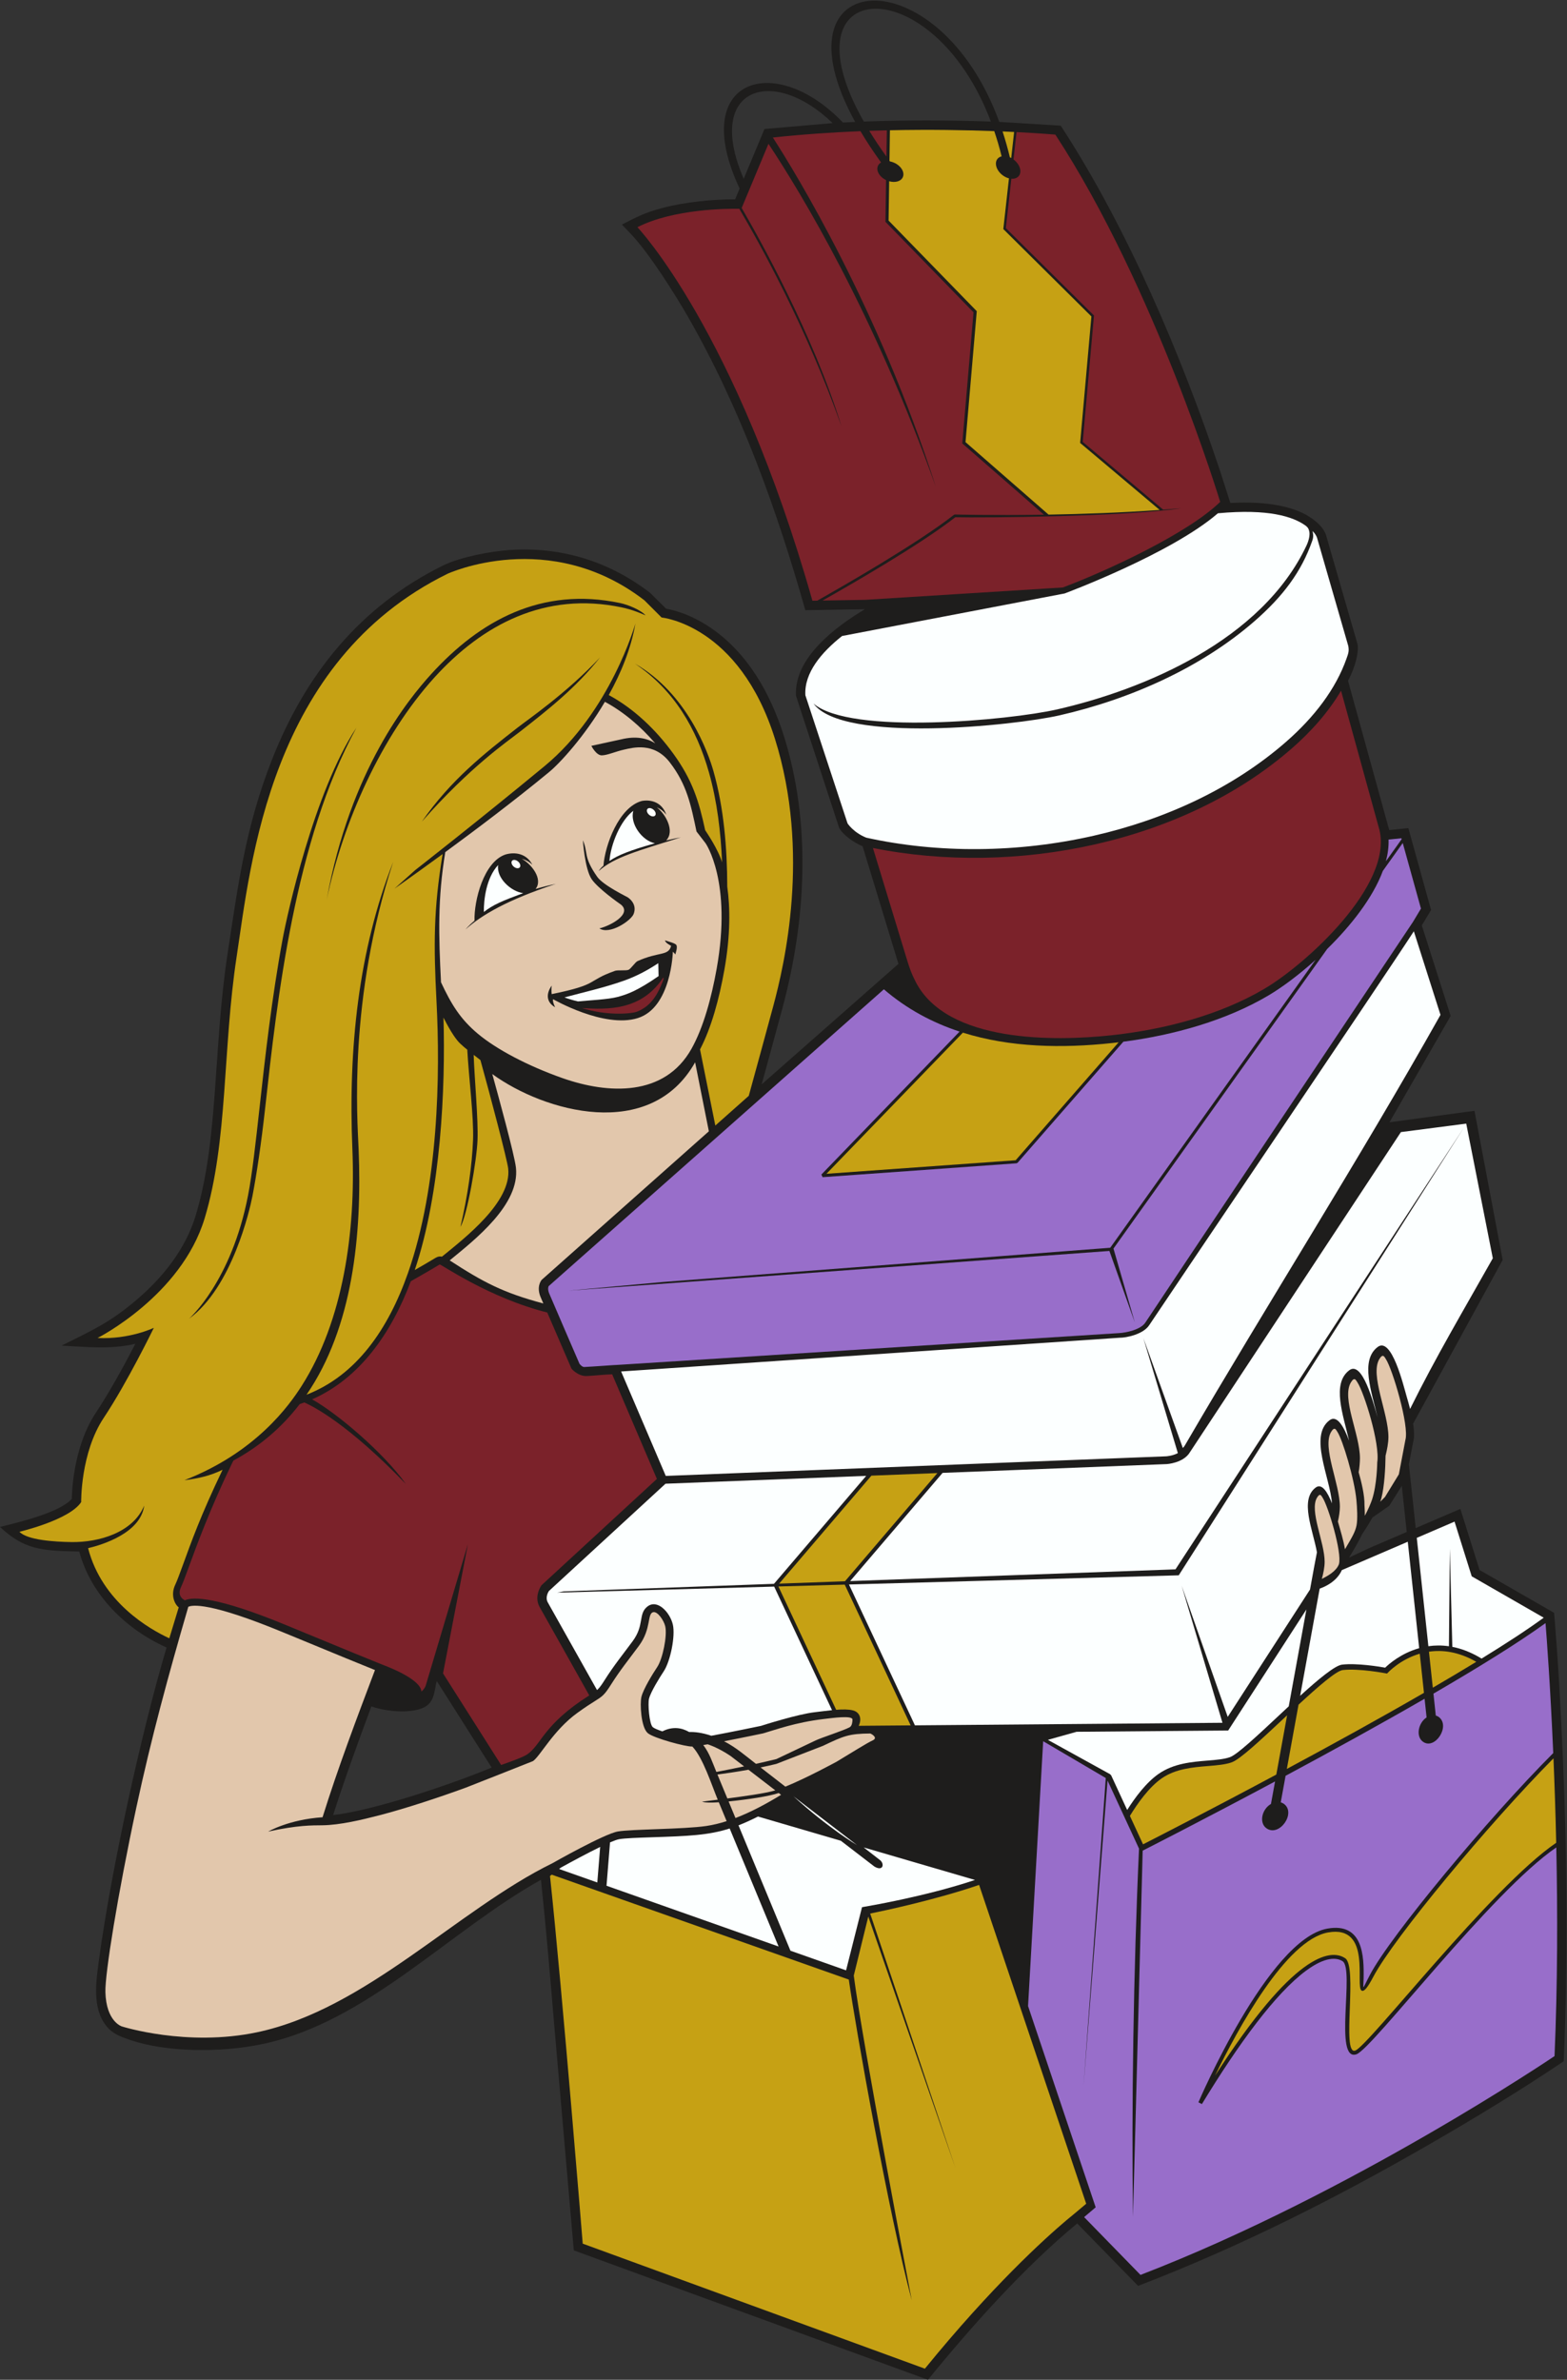 <?xml version="1.0" encoding="UTF-8" standalone="no"?>
<svg
   xmlns:dc="http://purl.org/dc/elements/1.1/"
   xmlns:cc="http://creativecommons.org/ns#"
   xmlns:rdf="http://www.w3.org/1999/02/22-rdf-syntax-ns#"
   xmlns:svg="http://www.w3.org/2000/svg"
   xmlns="http://www.w3.org/2000/svg"
   viewBox="0 0 668.467 1014.907"
   height="1014.907"
   width="668.467"
   xml:space="preserve"
   id="svg2"
   version="1.1"><rect x="0" y="0" width="668.467" height="1014.907" fill="#333333" stroke="none"/><defs
     id="defs6" /><g
     transform="matrix(1.333,0,0,-1.333,0,1014.907)"
     id="g10"><g
       transform="scale(0.1)"
       id="g12"><path
         id="path14"
         style="fill:#1e1d1c;fill-opacity:1;fill-rule:evenodd;stroke:none"
         d="m 2352.54,6975.98 14.42,34.53 c -165.3,352.17 112.11,439.78 330.66,211.16 13.02,0.68 26.05,1.31 39.1,1.89 -273.95,497.48 265.43,537.34 461.19,0.14 l 196.64,-12.01 c 213.01,-326.18 386.97,-736.28 510.41,-1105.91 l 32.36,-101.18 c 78.89,4.16 165.86,-0.96 231.59,-32.35 27.61,-13.2 63.49,-38.7 74.29,-69.16 l 101,-349.52 c 5.64,-23.58 -7.34,-76.05 -30.25,-117.62 l 131.89,-477.94 61.21,6.24 72.74,-261.84 -29.65,-49.42 92.34,-289.52 -195.88,-340.33 272.01,36.76 90.26,-477.15 -286.57,-523.86 c 3.4,-22.64 4.34,-44.3 -0.13,-59.91 l -13.38,-70.05 21.85,-204.12 142.9,61.47 61.44,-195.54 238.46,-136.98 c 12.87,-150.55 21.44,-307.83 27.85,-458.41 14.04,-328.99 17.13,-647.08 2.93,-976.21 C 4870.2,928.457 4717.93,836.141 4578.63,755.77 4273.48,579.715 3970.51,426.855 3642.17,300.398 L 3447.29,500.164 C 3277.93,360.438 3106.89,168.547 2969.63,0 L 1836.29,414.004 1773.01,1142.4 c -12.69,152.42 -25.7,305.16 -41.8,457.27 -294.22,-164.16 -556.03,-454.79 -890.519,-525.39 -136.964,-28.91 -308.433,-26.1 -423.136,12.51 -30.575,10.29 -56.426,19.62 -76.496,44.19 -47.313,57.91 -33.52,144.61 -24.207,213.29 38.523,284.28 134.433,723.72 216.253,998.57 -130.054,57.7 -242.445,168.42 -279.449,307.02 -123.668,2.23 -176.367,6.78 -253.656,78.66 63.949,15.88 189.758,45.72 229.77,89.7 0.449,1.14 -0.649,159.2 77.543,276.49 42.73,64.1 90.679,151.35 125.878,219.77 -80.211,-18.83 -155.003,-9.83 -236.035,-5.88 99.403,50.15 152.184,71.95 239.532,146.15 84.25,71.56 156.933,162.46 189.371,269.53 38.359,126.56 51.429,263.03 61.296,394.47 11.004,146.66 18.043,293.24 40.258,438.85 34.227,224.39 57.246,407.45 142.352,624.55 107.191,273.46 281.995,491.67 549.095,622.88 56.46,27.18 152.15,44.99 212.76,49.05 164.51,11.03 318.07,-36.48 448.82,-137.22 l 50.73,-50.38 c 2.79,-1.44 64.11,-8.15 141.69,-60.46 119.47,-80.55 192.94,-211.65 235.4,-346.43 88.53,-281.02 71.25,-589.97 -4.65,-871.83 -21.85,-81.17 -44.05,-162.26 -66.31,-243.33 l 437.71,385.51 -114.66,376.22 c -26.39,10.89 -64.34,36.65 -75.51,60.13 l -137.64,421.23 c -7.2,120.65 125.8,220.53 220.51,277.11 l -190.64,-3.24 c -90.95,321.11 -207.53,645.39 -373.95,935.93 -42.06,73.42 -125.37,206.13 -185.17,268.75 l -27.87,29.18 c 49.16,25.05 72.18,37.8 129.29,52.96 70.41,18.67 158.9,27.97 232.97,27.77 z m 2133.51,-4115.95 -40.03,-63.84 -53.79,-37.46 c -17.11,-30.76 -32.58,-52.34 -32.68,-52.5 -12.05,-25.75 -29.24,-54.2 -42.34,-75.82 l 64.45,30.33 120.22,51.7 -15.83,147.59 z M 2764.43,7224.7 c 134.87,5.16 272,4.76 406.59,0.01 -186.63,494.77 -672.7,467.95 -406.59,-0.01 z m -384.45,-183.02 66.52,159.3 218.15,18.82 c -190.84,184.85 -411.35,115.89 -284.67,-178.12 z M 1188.38,2154.22 c -42.96,-115.57 -84.49,-229.84 -122.31,-347.42 131.31,14.5 381.22,99.33 507.3,151.91 l -175.59,276.74 c -9.08,-31.78 -5.43,-70.13 -46.08,-86.64 -44.04,-17.89 -116.56,-10.36 -163.32,5.41 v 0" /><path
         id="path16"
         style="fill:#7b222a;fill-opacity:1;fill-rule:evenodd;stroke:none"
         d="m 2793.59,4900.72 108.36,-355.47 c 8.36,-27.48 14.32,-45.54 28.66,-73.28 101.09,-195.47 445.93,-189.84 626.34,-170.44 168.15,18.1 347.05,64.39 490.14,149.14 133.77,79.23 410.57,331 367.38,508.1 l -122.83,445.16 c -39.2,-66.52 -93.36,-128.79 -158.75,-185.72 -173.42,-150.97 -393.73,-252.5 -626.48,-305.49 -236.7,-53.9 -486.43,-57.56 -712.82,-12 v 0" /><path
         id="path18"
         style="fill:#fcffff;fill-opacity:1;fill-rule:evenodd;stroke:none"
         d="m 4483.24,3991.78 209.05,27.11 85.07,-430.85 c -93.08,-165.2 -182.46,-315.7 -264.78,-482.02 -3.71,14.75 -7.62,28.32 -10.76,39.06 -10.24,34.8 -47.91,193.1 -92.86,159.25 -57.05,-43 -19.27,-143.46 -0.41,-225.94 -12.73,45.95 -48.47,183.07 -90.6,151.34 -56.9,-42.89 -19.47,-142.94 -0.57,-225.31 -16.4,44.22 -38.36,83.69 -62.5,65.5 -66.83,-50.36 1.66,-182.75 7.74,-265.99 -13.95,35.61 -32.13,65.52 -52.03,50.67 -52.48,-39.17 -8.7,-136.14 3.92,-207.17 l -8.53,-44.54 -13.6,-74.62 -263.4,-407.46 -147.32,419.23 130.53,-438.09 -984.24,-8.18 -211.04,450.61 1055.3,29.38 912.67,1432.61 -923.06,-1413.53 -1041.12,-37.52 295.8,346.18 716.88,28.07 c 0.16,0.01 54.14,2.82 75.08,38.69 l 674.78,1023.52 z M 2694.86,5578.92 c -65.8,-52.08 -121.75,-117.94 -117.48,-189.62 l 135,-410 c 0,0 18.71,-29.09 59.91,-45.59 229.53,-50.67 485.62,-48.95 727.98,6.24 228.36,51.99 444.38,151.48 614.24,299.37 91.76,79.89 160.41,170.23 194.73,267.59 5.45,15.49 8.59,23.06 5.64,39.89 l -100,346.25 c 0,0 -3.26,11.06 -14.55,21.53 1.78,-7.47 4.4,-18.15 -1.4,-32.66 -34.32,-97.37 -92.66,-175.83 -184.42,-255.73 -169.86,-147.88 -395.88,-249.25 -624.24,-301.24 -143.82,-32.75 -694.04,-90.53 -786.81,37.81 116.99,-101.52 628.22,-53.17 778.9,-18.86 277.97,63.29 656.08,221.03 798.93,524.89 7.66,16.31 11.05,33.82 8.77,44.03 -1.64,7.29 -2.95,13.06 -13.71,20.52 -38.93,26.97 -115.41,53.34 -278.77,38.2 -150.14,-129.79 -489.57,-256.19 -490.57,-256.56 l -712.15,-136.06 z m 1829.75,-944.76 85.27,-267.36 c -263.61,-468.65 -547.44,-913.52 -818.16,-1377.71 -1.76,-3.02 -3.93,-5.69 -6.39,-8.05 l -126.29,351.67 110.37,-367.94 c -16.93,-9.2 -37.4,-10.3 -37.48,-10.31 l -1601.31,-62.69 c -47.65,111.36 -95.25,222.74 -142.87,334.12 l 1595.2,107.94 c 20.53,-0.28 75.96,10.49 95.29,40.9 16.19,25.44 752.56,1114.16 846.37,1259.43 z M 2662.68,2142.3 c -18.46,-1.87 -37.66,-4.54 -55.43,-6.55 -54.09,-6.14 -163.51,-40.95 -172.25,-43.76 -8.8,-1.83 -95.82,-19.96 -158.61,-31.55 -30.51,10.47 -54.64,12.52 -70.96,12.01 -23.34,13.5 -52.41,18.94 -85.78,1.99 -14.43,4.86 -26.02,9.65 -30.49,13.43 -11.58,9.79 -16.17,75.3 -12.2,91.2 5.35,21.41 33.63,67.27 47.04,87.39 21.34,32 37.74,112.92 29.26,149.67 -8.94,38.73 -49.99,83.98 -82.62,56.79 -28.38,-23.65 -8.13,-58.62 -45.8,-109.65 -32.58,-44.15 -60.02,-77.45 -90.55,-125.79 -10.26,-16.25 -16.4,-24.4 -23.68,-30.88 -30.69,54.72 -144.97,258.45 -157.48,280.36 -8.74,15.27 0.52,31.93 3.39,36.46 l 373.24,343.38 642.29,25.14 -295.16,-345.41 -672.97,-24.24 -20.69,-3.91 694.28,19.33 185.17,-395.41 v 0" /><path
         id="path20"
         style="fill:#986eca;fill-opacity:1;fill-rule:evenodd;stroke:none"
         d="m 3594.98,4280.94 c 160.76,20.9 328.44,67.48 464.81,148.25 42.34,25.08 96.3,64.94 150.31,113.56 l -657.11,-921.04 -1430.74,-109.42 -303.71,-27.87 1731.77,127.08 81.31,-228.5 -68.24,236.11 683.87,958.53 c 75.64,74.14 145.99,163.07 178.18,249.77 l 63.67,89.23 58.28,-209.84 -25.86,-43.1 c -3.06,-4.72 -838.18,-1253.17 -855.88,-1280.95 -15.01,-23.61 -63.12,-32.98 -84.33,-34.05 L 1978.69,3247.09 c -9.19,-0.12 -80.96,-5.61 -108.93,-6.91 -6.26,-0.28 -13.27,7.59 -15.31,10.43 -7.77,18.02 -87.24,201.95 -96.82,224.71 -5.46,12.97 -3.05,20.89 -1.83,23.59 l 1072.79,949.68 c 73.42,-63.15 155.39,-106.7 242.29,-135.27 l -442.31,-457.41 3.95,-8.43 620.55,44.4 3.38,1.67 338.53,387.39 z M 4946.05,2420.85 c 3.72,-46.63 15.38,-201.68 24.67,-415.79 -208.18,-208.43 -520.29,-584.04 -586.23,-708.85 -26.81,-50.78 -21.36,-50.54 -20.6,-12.13 1.38,71.78 -1.76,179.64 -115.94,159.38 -189.38,-33.6 -412.03,-554.194 -412.68,-555.687 l 11.06,-5.714 c 118.32,194.561 236.19,355.011 333.2,426.641 62.15,45.89 98.32,42.47 117.11,30.36 38.77,-25 -28.94,-323.32 44.43,-297.63 51.66,18.08 430.32,518.83 639.44,661.74 4.33,-206.31 4.28,-437.51 -5.65,-667.62 0,0 -650,-440.003 -1325,-700.003 l -180.39,184.902 c 12.17,10.184 18.4,15.801 36.96,31.348 -72.15,214.598 -144.26,429.211 -216.41,643.813 l 48.4,847.4 200.33,-117.77 -71.15,-985.662 76.74,977.732 100.8,-218.01 C 3627.38,1313.09 3620.8,864.063 3625.88,521.277 l 30.96,1171.593 c 2.54,1.28 186.62,94.71 423.67,221.43 l -13.13,-72 c -29.76,-17.33 -38.75,-60.87 -14.18,-78.04 41.25,-28.83 96.25,49.86 55,78.69 -2.95,2.05 -6.15,3.53 -9.51,4.47 l 15.47,84.91 c 142.03,76.22 299.49,162.61 444.86,246.48 l 6.39,-59.68 c -27.01,-17.85 -34.71,-60.47 -12.17,-77.37 38.38,-28.79 89.75,49.79 51.23,78.69 -2.95,2.22 -6.19,3.77 -9.61,4.68 l -7.5,70.09 c 142.03,82.57 270.49,161.85 358.69,225.63 z m -510.78,2437.51 c 6.18,23.52 9.24,46.72 8.44,69.24 l 41.17,4.2 0.78,-2.8 -50.39,-70.64 v 0" /><path
         id="path22"
         style="fill:#c6a114;fill-opacity:1;fill-rule:evenodd;stroke:none"
         d="m 1327.34,3550.49 c 83.91,249.5 98.43,582.3 91.9,807.56 24.18,-47.75 41.73,-72.21 53.81,-83.4 12.09,-11.19 13.81,-12.27 22.34,-19.3 4.69,-87.11 21.18,-216.16 18.47,-288.17 -3.05,-80.96 -17.09,-179.38 -40.34,-278.85 22.02,37.95 52.24,214.19 54.64,277.77 2.56,68.04 -9.52,192.83 -12.36,272.83 7.06,-5.55 14.36,-11.21 21.66,-16.8 31.15,-111.97 85.82,-319.39 88.84,-346.65 11.9,-107.02 -139.19,-222.73 -211.92,-282.22 -7.01,1.49 -13.45,0.46 -20.3,-3.74 -20.11,-12.31 -49.38,-29.14 -66.74,-39.03 z M 1948.18,5390 c 38.53,69.32 71.14,147.79 85.27,228.89 -0.23,-0.8 -79.02,-281.48 -291.06,-456.54 -214.4,-177 -413.09,-331.95 -413.7,-332.45 l -66.16,-59.19 c 0.29,0.24 64.06,44.78 154.07,110.63 -29.33,-176 -29.03,-291.25 -19.67,-471.8 12,-231.38 7.15,-588.77 -91.48,-869.11 -63.05,-179.19 -164.49,-326.74 -324.505,-388.88 147.495,214.81 178.185,510.16 166.665,786.47 -4,96.2 -33.06,480.82 110.75,918.24 -111.4,-284.06 -144.09,-596.66 -130.67,-919.03 10.96,-263.03 -28.95,-548.6 -162.647,-758 -39.801,-62.35 -146.238,-212.06 -374.695,-301.21 45.215,5.72 82.328,14.16 121.961,33.39 -70.832,-147.23 -101.602,-235.07 -127.059,-304.71 -10.879,-29.77 -18.645,-51.01 -24.082,-62.25 -17.02,-35.16 -0.633,-64.86 10.797,-73.19 l -30.11,-99.03 c -63.242,29.19 -215.296,115.7 -259.937,288.38 46.379,10.89 168.203,48.61 179.559,136.18 -35.684,-86.65 -145.684,-117.9 -232.231,-116.69 -55.398,0.78 -142.039,6.4 -166.941,32.95 0,0 160,37.5 197.5,95 0,0 -2.496,157.5 72.5,270 75,112.5 160,287.5 160,287.5 0,0 -77.5,-37.5 -180,-32.5 0,0 267.504,135.02 342.504,382.52 74.996,247.49 57.496,542.5 102.496,837.5 45,295 105,945 674.995,1225 0,0 325,149.99 630,-85 l 55,-55 c 0,0 247.51,-22.5 362.51,-387.5 114.99,-365 30,-725 -5,-855 -17.59,-65.32 -50.32,-184.91 -78.54,-287.75 l -107.06,-95.11 -48.97,243.61 c 36.58,69.69 61.31,161.89 77.71,253.48 20.14,112.58 18.74,200.98 9.47,267.07 -0.4,122.51 -10.61,251.16 -44.28,369.99 -16.58,58.49 -83.88,248.49 -251.55,343.83 126.28,-84.6 197.89,-209.34 237.14,-347.87 26.19,-92.45 38.01,-191.07 42.05,-288.09 -12.6,42.26 -49.74,96.15 -54.12,103.08 -20.06,93.32 -40.78,160 -101.29,243.8 -56.5,78.23 -127.55,145.4 -207.19,188.39 z M 605.035,3394.7 c 0.387,0.35 135.61,118.81 188.981,395.56 13.297,68.97 24.121,166.8 36.851,281.97 17.324,156.66 38.192,345.3 73.906,538.68 13.442,72.72 99.997,469.51 235.797,674.58 C 943.137,4923.79 887.172,4417.76 848.727,4070.07 835.973,3954.69 821.383,3857.08 807.836,3786.86 799.402,3743.13 742.527,3494.99 605.035,3394.7 Z m 745.055,1590.44 c 92.79,133.72 199.59,217.25 305.05,299.72 36.28,28.38 157.88,111.19 264.97,225.38 -78.12,-98.21 -166.48,-167.31 -255.78,-237.15 -42.06,-32.89 -159.17,-112.13 -314.24,-287.95 z m 715.9,659.8 c -38.98,17.23 -62.76,22.63 -76.94,25.61 -244.24,51.29 -444.97,-54.81 -598.94,-224.52 -169.67,-187.02 -292.52,-462.77 -344.52,-710.4 75.15,414.8 261.77,641.45 333.45,720.47 157.28,173.36 354.78,280.94 605.18,228.34 25.82,-5.42 66.23,-22.03 81.77,-39.5 v 0" /><path
         id="path24"
         style="fill:#7b222a;fill-opacity:1;fill-rule:evenodd;stroke:none"
         d="m 1862.2,4388.73 c 79.93,-25.82 158.91,-18.4 176.06,-11.8 47.53,18.28 67.92,59.63 82.68,97.02 5.24,13.28 2.25,15.89 -3.77,4.46 -68.65,-96.13 -170.29,-95.4 -254.97,-89.68 v 0" /><path
         id="path26"
         style="fill:#7b222a;fill-opacity:1;fill-rule:evenodd;stroke:none"
         d="m 591.469,2493.71 c -16.953,9.07 -20.75,24.69 -12.332,42.07 5.828,12.05 13.754,33.73 24.863,64.12 25.508,69.79 68.043,186.15 139.523,334.35 l 3.528,6.68 c 87.34,47.12 157.004,108.74 212.148,180.64 4.965,1.64 9.871,3.37 14.739,5.17 27.682,-12.01 140.052,-68.54 325.062,-261.03 -72.12,101.43 -222.78,228.43 -300.324,271 150.574,65.93 252.804,209.13 315.934,377.85 10.2,5.77 64.35,36.46 92.46,53.67 3.2,1.97 157.07,-106.76 344.25,-153.67 l 77.5,-179.43 c 0.06,-0.09 20.13,-24.9 49.14,-23.77 17.9,0.69 60.11,5.02 81.1,5.52 l 143.14,-334.75 -369.27,-340.19 c -0.07,-0.1 -25.62,-35.21 -5.82,-69.86 13.66,-23.9 130.34,-231.94 158.72,-282.55 -148.05,-93.57 -152.14,-156.74 -198.69,-188.75 -13.18,-9.06 -58.74,-25.33 -83.44,-33.81 l -185.91,293.01 79.55,413.35 -135.05,-452.78 c 0,0 -2.82,-9.37 -13.62,-18.61 -2.37,35.47 -85.48,71.18 -125.4,86.14 -29.29,11.72 -106.08,42.94 -307.547,126.22 -218.52,90.33 -297.879,91.75 -324.254,79.41 v 0" /><path
         id="path28"
         style="fill:#fcffff;fill-opacity:1;fill-rule:evenodd;stroke:none"
         d="m 2363.36,1773.82 c 19.44,7.57 39.84,16.82 62.43,28.2 l 265.05,-77.46 107.27,-82.45 c 26.99,-16.19 33.16,6.62 19.45,19.49 l -53.61,41.59 356.21,-104.11 c -161.7,-53.96 -352.19,-85.4 -352.76,-85.51 l -8.79,-1.69 -51.01,-201.98 -178.01,62.86 -166.23,401.06 z m 175.82,92.97 203.26,-156.01 c 0,0 -89.26,52.5 -203.26,156.01 z m 1994.82,826.76 120.86,52 55,-175 230.41,-132.39 c -53.02,-38.62 -121.36,-83.18 -198.9,-130.84 l -3.95,2.37 c -31.56,18.74 -61.6,29.76 -89.63,35.21 l -7.99,313.97 -2.91,-312.1 c -23.49,3.44 -45.52,3.03 -65.78,0.1 L 4534,2693.55 Z m -1088.55,-620.38 484.96,4.04 250.35,387.28 -56.48,-309.89 c -10.94,-10.18 -21.94,-20.47 -32.85,-30.67 -67.89,-63.48 -132.17,-123.6 -155.04,-131.86 -18.64,-6.73 -43.99,-8.8 -71.86,-11.06 -50.15,-4.1 -108.18,-8.82 -156.66,-42.46 -39.94,-27.72 -75.78,-76.11 -100.68,-115.57 l -51.14,110.6 -3.69,3.97 -199.02,109.79 92.11,25.83 z m 777.6,456.75 1.05,1.61 c 13.56,4.64 53.44,21.11 70.1,58.89 l 211.01,90.76 36.47,-340.55 c -58.28,-16.35 -97.48,-51.25 -108.83,-62.34 -18.65,3.33 -89.71,15.07 -137.48,9.76 -23.3,-2.59 -75.86,-46.4 -134.59,-99.83 l 62.27,341.7 z m -2433.8,-895.74 5.84,4.5 c 36,19.87 85.59,46.64 125.6,66.05 l -9.21,-113.71 -122.23,43.16 z m 162.95,85.09 c 12.69,5.44 22.92,9.16 29.32,10.29 18.19,3.2 58.48,4.56 104.89,6.1 116.8,3.89 180.22,6.2 248.7,28.12 l 156.51,-377.61 -550.61,194.42 11.19,138.68 v 0" /><path
         id="path30"
         style="fill:#c6a114;fill-opacity:1;fill-rule:evenodd;stroke:none"
         d="m 3439.82,532.668 c -6.07,-4.867 -14.82,-11.996 -26.05,-21.477 l -0.08,-0.058 v 0 C 3342.87,451.328 3173.93,298.457 2959.84,35.547 l -1095,400 c 0,0 -64.71,801.243 -104.71,1176.243 l 5.54,4.26 950.72,-335.71 c 21.46,-152.95 127.75,-750.242 201.42,-1026.152 -0.45,2.433 -159.31,832.902 -185.54,1038.962 l 46.44,188.85 279.02,-804.91 -272.98,814.5 c 45.88,9.31 208.43,43.76 348.63,91.64 L 3476.09,563.203 c -6.87,-5.879 -19.1,-16.269 -36.27,-30.535 v 0" /><path
         id="path32"
         style="fill:#c6a114;fill-opacity:1;fill-rule:evenodd;stroke:none"
         d="m 4119.06,2125.94 -34.57,-189.69 c -213.36,-114.21 -387.91,-203.51 -426.48,-223.18 l -42.05,90.95 c 24.02,39.5 60.84,91.73 101.81,120.17 44.61,30.95 100.12,35.48 148.13,39.38 29,2.37 55.39,4.52 76.37,12.09 26.23,9.48 91.81,70.8 161.05,135.55 l 15.74,14.73 z m 605.41,171.04 c -44,-26.85 -90.74,-54.62 -139.14,-82.79 l -12.34,115.19 c 42.89,6.27 94.39,0.38 151.48,-32.4 z m -180.9,25.99 13.42,-125.21 c -142.83,-82.54 -297.93,-167.75 -438.83,-243.46 l 37.47,205.62 c 63.08,58.2 120.78,108.45 141.66,110.77 52.65,5.85 136.62,-10.36 136.85,-10.4 l 4.73,-0.92 3.3,3.52 c 0.19,0.2 38.36,41.65 101.4,60.08 v 0" /><path
         id="path34"
         style="fill:#e2c7ac;fill-opacity:1;fill-rule:evenodd;stroke:none"
         d="m 1212.3,1805.55 c 86.15,22.28 193.49,57.8 277.94,88.73 13.14,4.81 215.29,84.96 215.44,85.06 23.25,15.99 64.97,98.37 141.49,153.9 26.13,18.96 42.88,29.51 54.92,37.06 25.86,16.26 31.94,20.09 53.3,53.9 29.94,47.4 55.89,78.72 89.47,124.23 40.53,54.91 25.57,102.77 45.57,107.38 14.16,3.26 34.2,-26.56 38.52,-45.24 6.91,-29.98 -8.15,-103.93 -25.75,-130.34 -15.2,-22.8 -44.26,-70.33 -50.46,-95.1 -5.33,-21.33 -1.57,-97.81 20.31,-116.3 19.18,-16.23 122.69,-44.07 142.65,-42.87 34.3,-36.27 61.56,-122.61 81.24,-170.08 -29.32,-3.7 -50.06,-6.11 -50.22,-6.13 8.51,-3.54 28.68,-3.75 53.65,-2.14 l 25.02,-60.36 c -21.78,-6.99 -43.64,-12.35 -65.33,-15.53 -72.13,-10.61 -239.86,-9.97 -282.84,-17.55 -44.49,-7.85 -209.19,-101.43 -209.2,-101.46 -304.88,-149.52 -596.97,-467.36 -945.415,-540.92 -225,-47.5 -432.792,18.76 -432.792,18.76 0,0 -49.993,15 -52.493,110 -1.527,58 38.871,309.76 99.004,590.38 47.543,221.88 103.094,425.21 166.313,642.12 12.531,6.02 68.746,15.29 303.613,-81.8 177.68,-73.45 257.7,-106.07 293.77,-120.58 -58.68,-155.13 -118.51,-313.12 -167.77,-470.96 -107.988,-7.2 -173.871,-45.75 -173.957,-45.82 94.738,20.8 140.707,19.79 172.837,20.11 57.11,0.58 128.35,17.88 181.17,31.55 z m 199.01,2665.51 c -7.62,150.76 -10.97,267.18 13.69,416.42 97.38,71.38 223.12,166.04 332.58,256.41 33.94,28.01 112.43,112.75 178.22,224.49 59.48,-31.99 114.08,-78.26 161.08,-132.81 -25.03,15.78 -60.3,24.57 -109.2,12.66 l -95.2,-20.71 c 0,0 15.36,-30.9 33.62,-30.45 18.26,0.45 43.41,12.27 71.67,18.52 26.66,5.88 94.77,25.12 145.57,-40.79 54.98,-71.39 67.61,-135.82 85.64,-221.35 l 28.91,-37.44 c 0.24,-0.36 85.65,-121.88 35.55,-401.82 -16.58,-92.65 -42.34,-187.76 -80.53,-255.91 -86.35,-154.07 -266.54,-145.39 -413.07,-93.77 -111.89,39.41 -211.18,92.26 -270.05,141.4 -57.52,48.01 -85.95,95.79 -118.48,165.15 z m 354.3,-37.9 c 156,31.88 108.43,41.26 202.8,74.59 8.23,2.91 35.03,-0.02 42.81,3.13 7.86,3.19 21.49,24.49 28.83,27.83 68.67,31.23 99.13,15.47 107.66,48.99 0,0 -20.18,10.3 -19.13,17.38 19.24,-6.42 26.53,-7.6 34.04,-12.81 7.51,-5.22 0.56,-24.31 -1.45,-32.19 -3.89,5.29 -5.23,6.72 -7.9,8.59 0,0 -4.7,-178.75 -112.5,-212.24 -107.81,-33.5 -270.63,60.47 -270.63,60.47 0,0 -3.48,-4.74 6.26,-25.63 -30.02,17.11 -28.06,45.51 -10.57,69.31 -2.49,-13.64 -0.22,-27.42 -0.22,-27.42 z m 145.56,375.43 c 19.25,-27.52 95.49,-64 97.22,-65.47 0.07,-0.07 32.63,-19.32 19.38,-53.59 -8.24,-21.27 -76.56,-67.64 -109.6,-46.15 36.69,8.95 104.61,46.33 69.33,76 -9.29,6.46 -72.79,51.13 -93.63,80.91 -22.57,32.25 -28.44,124.87 -28.5,125.14 17.54,-41.03 0.47,-52.06 45.8,-116.84 z m 221.29,197.92 c -0.05,0.07 -10.12,15.96 -30.62,24.27 28.43,-21.08 58.76,-76.59 29.98,-105.86 14.79,3.48 30.47,6.8 47.14,9.89 -136.51,-43.24 -213.06,-62.88 -263,-108.01 0.06,0.08 4.8,8.96 15.19,17.18 4.8,64.96 48.87,187.09 122.91,207.25 30.02,5.3 65.08,-4.51 78.4,-44.72 z m -642.39,-366.18 c 0.09,0.1 9.04,11.4 28.49,28.01 -1.94,63.56 29.52,188.85 99.62,211.7 30.02,8.54 67.07,3.3 85.71,-33.41 -0.06,0.07 -12.34,14.01 -34.32,19.52 30.24,-15.97 69.57,-64.58 44.36,-96.64 20.03,6.03 41.56,11.55 64.67,16.33 -156.84,-51.78 -238.76,-100.6 -288.53,-145.51 z m 734.48,-425.29 43.96,-220.72 -534.62,-474.92 c -2.72,-2.71 -17.58,-22.94 -3.8,-55.68 l 8.74,-20.24 c -128.78,34.2 -192.75,68.32 -299.75,137.81 80.81,66.21 225.16,178.73 212.03,296.92 -4.49,40.42 -57.04,231.9 -75.7,299.27 166.19,-120.94 505.66,-217.11 649.14,37.56 z M 4340.84,2814.57 c -6.35,67.64 -44.2,193.11 -60.86,218.13 -4.39,6.59 -8.87,18.52 -20.06,-0.06 -29.57,-49.08 27.95,-165.72 27.95,-239.74 0,-14.49 -2.73,-31.33 -6.29,-47.1 8.28,-29.23 17.54,-58.73 22.62,-88.65 22.46,38.06 33.01,55.62 37.07,76.44 3.91,19.97 1.76,57.56 -0.43,80.98 z m 91.5,9.89 -15.29,-15.24 c 1.49,4 2.74,7.82 3.65,11.37 9.59,36.93 12.97,95.94 13.36,135.65 4.9,19.3 9.2,41.52 9.2,60.05 0,76.97 -59.8,198.24 -29.06,249.26 11.64,19.33 16.29,6.92 20.86,0.06 21.11,-31.72 75.37,-213.75 62.52,-258.69 l -20.94,-110.08 -44.3,-72.38 z m -147.46,-215.14 c -8.43,-22.14 -34.55,-36.96 -54.7,-47.07 4.61,16.98 8.98,37.63 8.98,54.54 0,63.54 -49.84,163.68 -24.22,205.81 9.71,15.95 13.58,5.7 17.38,0.04 17.6,-26.18 63.27,-176.19 52.56,-213.32 z m 82.91,154.94 c 10.57,19.85 19.07,39.66 23.17,52.08 15.78,47.78 16.5,118.27 16.5,118.54 9.49,59.94 -42.3,224.42 -63.42,256.14 -4.57,6.85 -9.22,19.25 -20.86,-0.06 -30.74,-51.02 28.93,-165.88 28.93,-242.85 0,-11.76 -1.6,-31.43 -4.12,-44.48 8.55,-30.23 19.37,-73.41 18.65,-105.72 0,-0.08 1.11,-15.56 1.15,-33.65 z M 2250.64,2030.72 c 4.48,0.74 9.23,1.57 14.17,2.42 20.65,-7.02 45.31,-18.69 73.62,-37.72 l 42.88,-32.96 c -36.9,-7.75 -69.29,-14.06 -88.77,-17.77 -13,31.38 -21.45,59.1 -41.9,86.03 z m 66.52,12.12 c 60.67,11.67 124.49,25.1 124.97,25.24 39.25,11.36 103.12,35.06 193.01,45.81 29.43,3.52 92.89,12.42 92.97,-1.59 0.03,-7.85 -1.49,-19.69 -8.23,-24.19 -18.86,-10.66 -90.13,-33.34 -109.2,-42.4 l -126.12,-59.91 c -21.35,-5.26 -43.64,-10.39 -65.4,-15.19 -35.01,27.15 -63.17,52.11 -102,72.23 z m -21.18,-106.45 c 22.93,3.03 59.29,8.21 99.27,15.36 l 85.86,-65.99 c -30.49,-9.62 -106.26,-19.69 -153.4,-25.91 l -31.73,76.54 z m 138.01,22.72 c 16.86,3.42 33.81,7.15 50.18,11.19 l 149.54,57.89 c 66.35,31.51 82.31,38.92 151.15,39.49 5.22,-1.55 25.53,-14.03 8.13,-21.94 -18.61,-8.47 -69.57,-40.6 -114.83,-67.83 -1.32,-0.71 -95.48,-52.22 -164.84,-80.33 l -79.33,61.53 z m -102.31,-108.84 c 63.6,6.49 128.98,16.34 160.48,26.99 l 7.54,-5.8 c -45.42,-27.71 -95.19,-54.8 -146.03,-74.25 l -21.99,53.06 v 0" /><path
         id="path36"
         style="fill:#c6a114;fill-opacity:1;fill-rule:evenodd;stroke:none"
         d="m 3355.63,5967.29 c 106.93,1.82 231.67,6.05 355.62,14.93 l -254.55,214.37 36.01,404.72 -281.87,279.47 18.05,162.31 c -7.33,1.84 -14.89,5.56 -21.78,11.08 -18.83,15.12 -25.53,38.08 -14.94,51.27 3.3,4.11 7.89,6.79 13.22,8.08 -6.93,28.2 -14.86,55.03 -23.5,80.64 -90.37,3.38 -206.01,5.54 -333.9,2.75 l -1.47,-97.51 1.55,-2.08 c 4.68,-0.89 9.49,-2.41 14.2,-4.6 21.93,-10.15 33.94,-30.83 26.83,-46.17 -6.15,-13.25 -24.53,-18.19 -43.53,-12.76 l -1.88,-125.75 282.17,-289.91 -36,-418.93 265.77,-231.91 z m 203.96,-1690.56 c 6.76,0.73 13.55,1.5 20.35,2.32 l -329.61,-377.35 -605.51,-43.33 436.64,451.55 c 151.47,-47.51 317.25,-50.5 478.13,-33.19 z M 4971.45,1988.15 c 3.47,-82.6 6.58,-173.54 8.73,-270.16 -208.29,-141.6 -600.12,-649.72 -643.21,-664.8 -45.08,-15.77 10.1,275 -33.59,296.37 -0.16,0.05 -1.08,0.64 -1.19,0.74 -21.78,13.25 -62.62,18.21 -130.08,-31.6 -66.04,-48.75 -156.9,-148.75 -283.67,-345.692 72.58,149.402 227.24,434.302 361.66,458.152 142.24,25.23 85.06,-174.27 107.48,-186.11 7.63,-4.03 18.36,8.26 37.95,45.35 64.57,122.21 369.1,489.09 575.92,697.75 z m -2182.76,904.44 211.17,8.27 -295.74,-346.13 -210.63,-7.6 295.2,345.46 z m 125.57,-798.94 -166.25,-1.38 c 10.27,20.88 4.88,43.5 -18.87,49.44 -13.98,3.49 -32.81,3.38 -53.28,1.77 l -184.78,394.61 212.28,5.91 210.9,-450.35 z m 331.13,5097.78 c -11.66,0.57 -23.98,1.13 -36.93,1.68 8.61,-26.38 16.5,-53.91 23.38,-82.88 1.44,-0.63 2.87,-1.32 4.29,-2.1 l 9.26,83.3 v 0" /><path
         id="path38"
         style="fill:#7b222a;fill-opacity:1;fill-rule:evenodd;stroke:none"
         d="m 2039.88,6886.82 c 0,0 315,-330 560,-1195 l 15.65,0.26 c 77.6,43.74 320.86,183.03 437.6,274.76 l 2.55,0.84 c 0.63,-0.01 119.75,-3.15 285.06,-0.63 l -261.25,227.99 36.02,419.43 -281.84,289.57 1.97,133.52 c -21.36,10.3 -32.94,30.62 -25.93,45.77 2.07,4.49 5.56,8.02 10,10.52 -25.43,35.12 -47.23,68.44 -66.06,100.13 -90.58,-3.66 -185.37,-10.02 -280.27,-20.29 75.04,-116.48 338.38,-546.76 521.58,-1117.72 -200.16,559.44 -429.57,937.2 -535.67,1097.7 l -85.76,-205.37 c 55.57,-95.48 229.28,-405.48 319.07,-697.82 -113.07,319.13 -263.21,587.63 -326.65,695.23 -35.43,0.6 -209.75,0.37 -326.07,-58.89 z m 798.13,309.86 c -18.44,-0.43 -37.15,-0.97 -56.06,-1.63 16.04,-26.17 34.18,-53.55 54.83,-82.24 l 1.23,83.87 z M 3722.6,5983.05 c 19.28,1.42 38.51,2.97 57.65,4.63 -176.7,-27.23 -635.68,-31 -723.08,-28.86 -111.6,-87.37 -336.02,-216.42 -424.75,-266.46 l 137.42,2.34 631.62,39.48 c 141.65,53.29 401.25,173.58 503.42,273.87 0,0 -207.5,685 -527.5,1175 0,0 -46.31,4.07 -124.12,7.99 l -9.8,-87.56 c 0.66,-0.49 1.33,-1.01 1.99,-1.53 18.85,-15.13 25.55,-38.08 14.96,-51.27 -5.35,-6.67 -14.1,-9.57 -23.87,-8.85 L 3218.87,6884.05 3501,6604.3 3465.02,6199.96 3722.6,5983.05 v 0" /><path
         id="path40"
         style="fill:#1e1d1c;fill-opacity:1;fill-rule:evenodd;stroke:none"
         d="m 2117.69,5002.03 c 18.39,-26.02 19.7,-56.81 2.56,-69.8 -17.68,-13.4 -48.3,-2.78 -68.39,23.73 -13.89,18.32 -19.11,39.43 -15.18,55.16 0.49,-11.97 5.45,-25.57 14.71,-37.78 18.01,-23.77 45.47,-33.29 61.32,-21.28 12.66,9.6 14.09,30.03 4.98,49.97 z m -428.33,-161.38 c 22.05,-22.61 27.24,-51.76 11.36,-66.12 -16.39,-14.82 -49.01,-8.28 -72.85,14.6 -16.49,15.82 -24.47,35.29 -22.42,50.71 2,-11.32 8.77,-23.68 19.76,-34.23 21.39,-20.51 50.63,-26.37 65.32,-13.09 11.73,10.61 10.64,30.21 -1.17,48.13 v 0" /><path
         id="path42"
         style="fill:#fcffff;fill-opacity:1;fill-rule:evenodd;stroke:none"
         d="m 2072.59,5026.28 c 4.43,3.99 13.23,2.23 19.67,-3.94 6.43,-6.18 8.06,-14.43 3.64,-18.42 -4.42,-4 -13.22,-2.24 -19.66,3.94 -6.44,6.17 -8.06,14.42 -3.65,18.42 z m -76.66,-550.4 c -63.56,-22.45 -130.76,-37.28 -189.57,-53.23 14.8,-5.39 29.28,-9.58 43.28,-12.81 36.67,3.61 96.41,6.18 126.93,14.35 30.51,8.17 62.18,19.05 131.07,66.66 l -0.93,41.32 c -29.11,-19.12 -64.95,-40.1 -110.78,-56.29 z m -401.7,370.31 c -38.45,-41.08 -46.27,-111.42 -45.83,-150.24 29.61,23.22 58.78,35.51 126.01,60.35 -39.08,4.84 -86.81,48.68 -80.18,89.89 z m 501.68,69.5 c -40.87,8.13 -81.16,63.02 -69.03,104.04 -40.8,-30.23 -72.21,-105.99 -76.52,-160.61 26.09,18.22 65.76,34.22 145.55,56.57 z m -456.53,-55.28 c 4.42,3.99 13.23,2.23 19.67,-3.95 6.43,-6.17 8.06,-14.42 3.64,-18.41 -4.42,-4 -13.23,-2.24 -19.66,3.94 -6.44,6.17 -8.07,14.42 -3.65,18.42 v 0" /></g></g></svg>